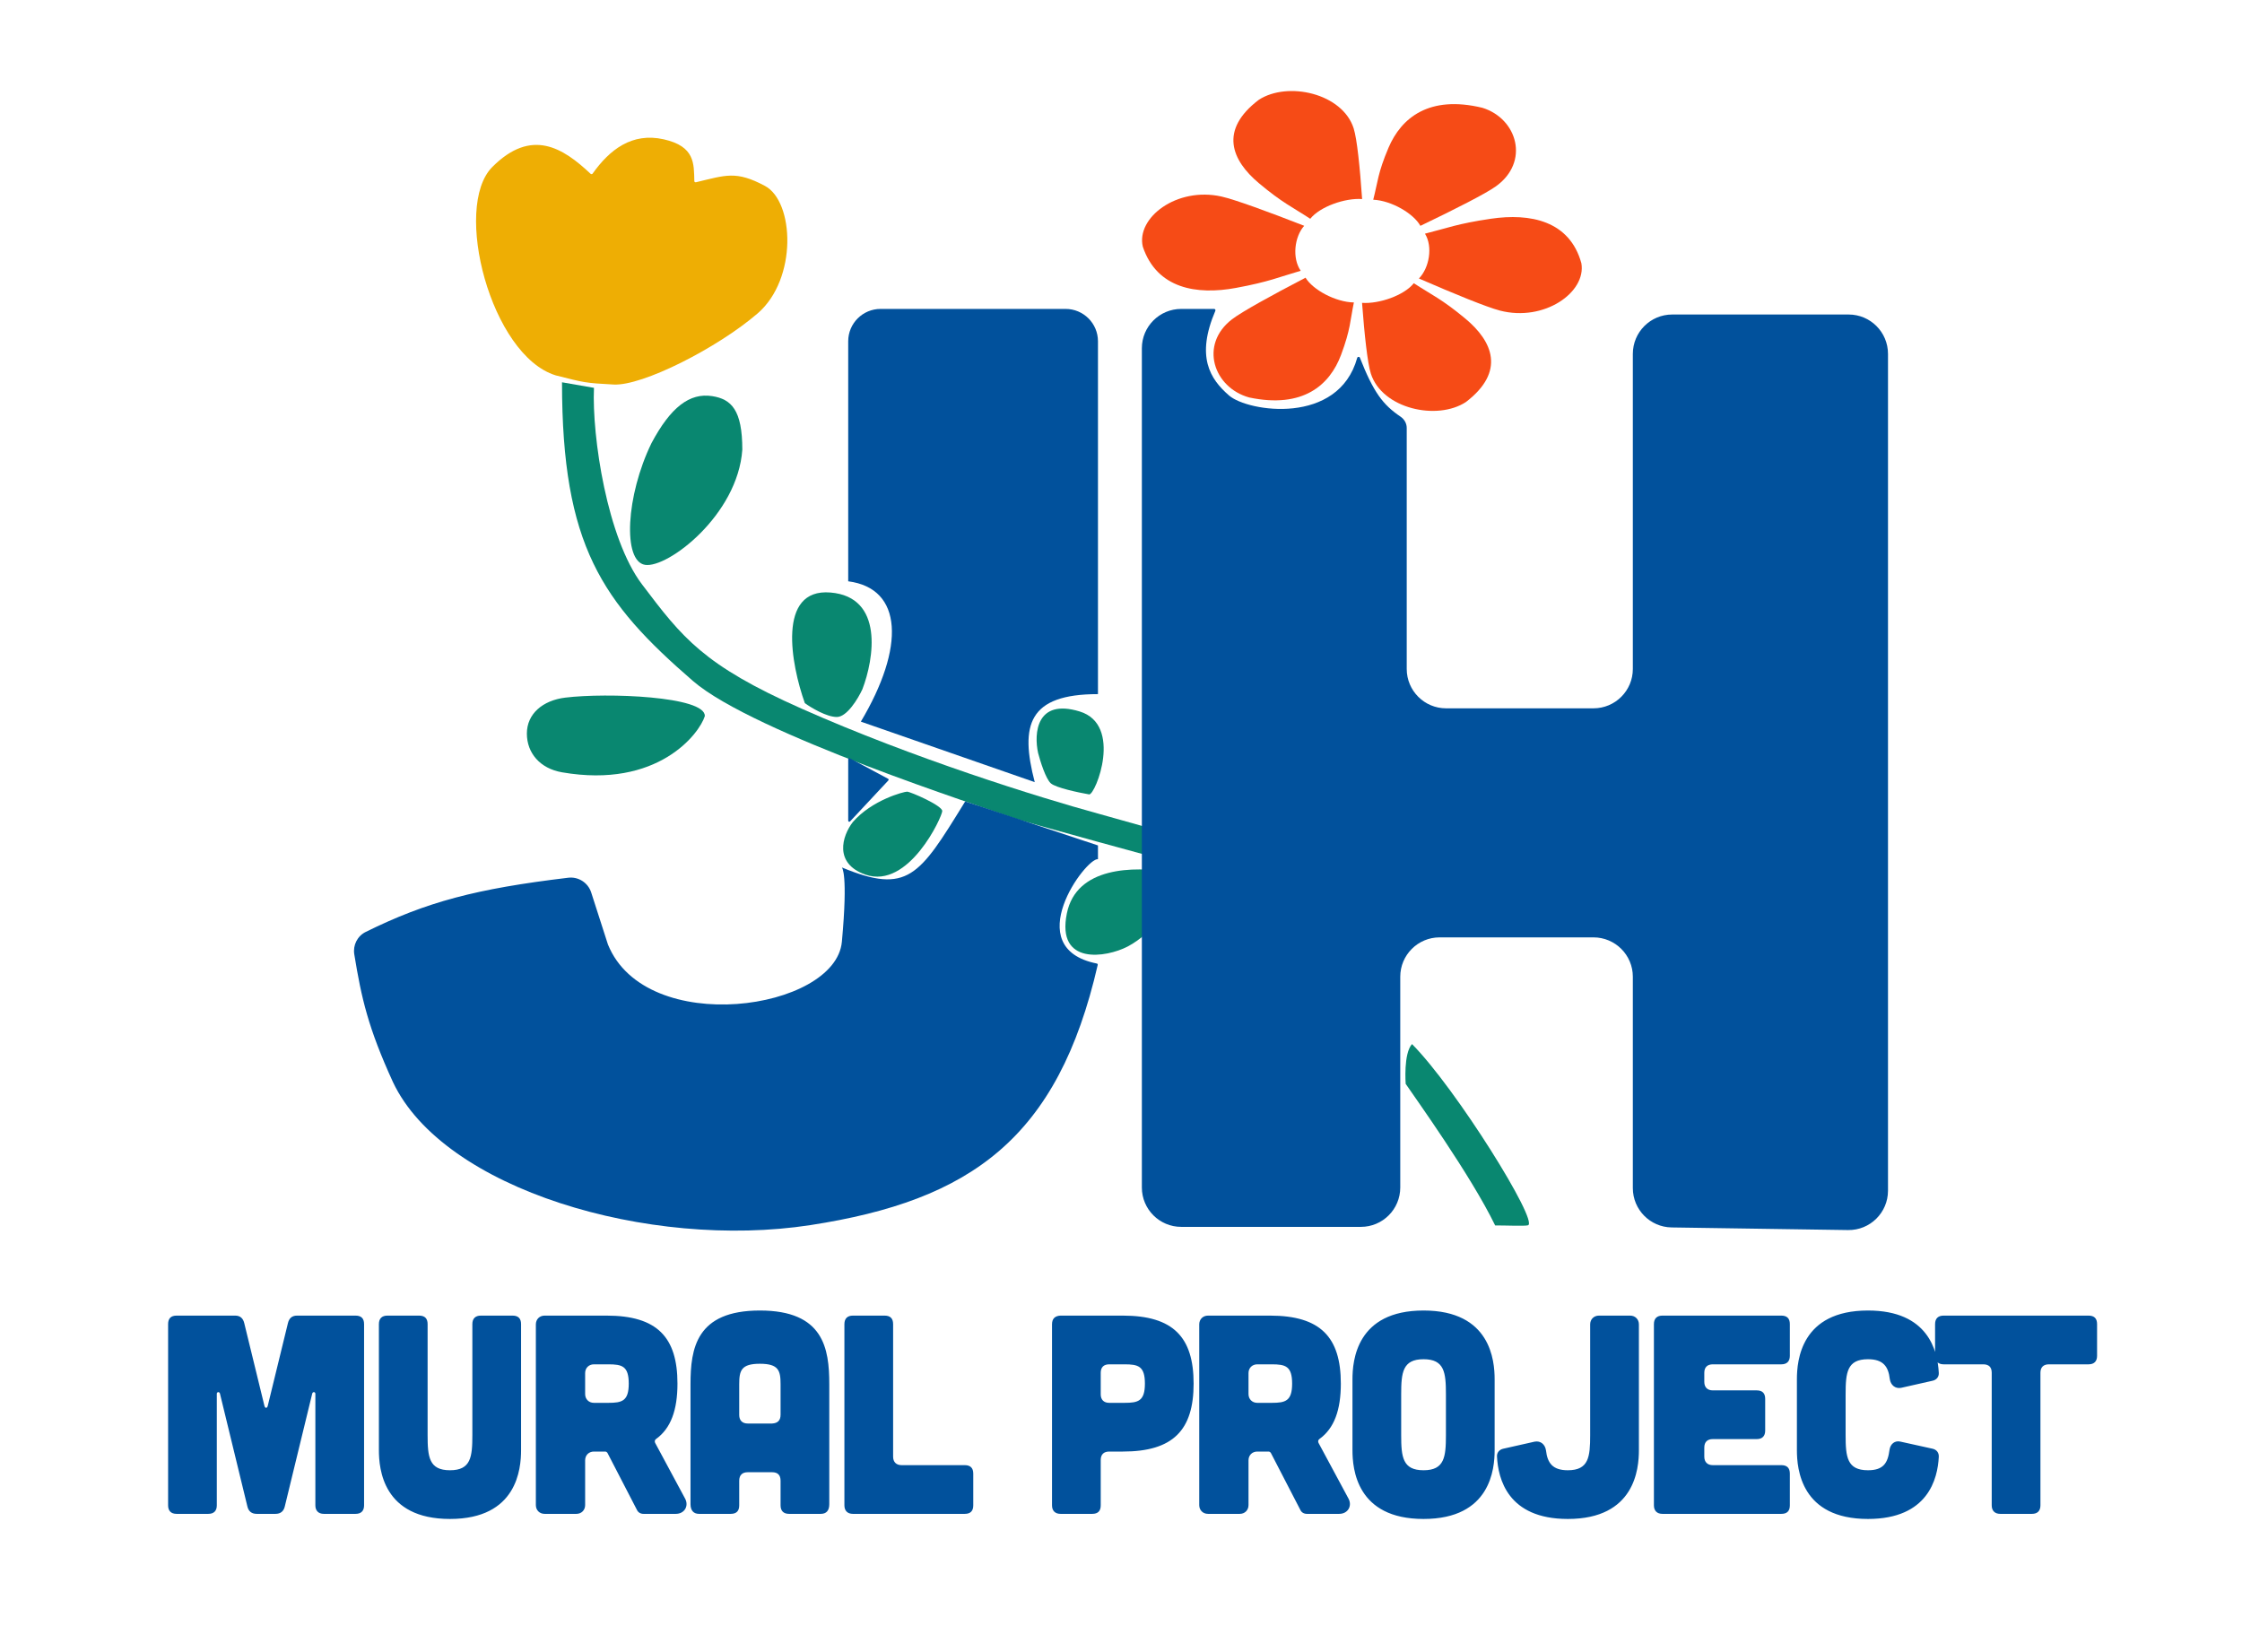 <svg width="95" height="70" viewBox="0 0 95 70" fill="none" xmlns="http://www.w3.org/2000/svg">
<path d="M45.206 38.7C45.612 36.708 48.05 36.708 49.539 36.942C49.81 37.176 49.81 37.434 49.81 37.997C49.81 38.114 48.907 39.52 47.779 40.106C46.876 40.575 44.754 40.918 45.206 38.7Z" fill="#098770"/>
<path d="M35.187 25.105C32.912 24.918 33.517 28.152 34.104 29.793C34.374 29.988 35.024 30.379 35.458 30.379C35.891 30.379 36.36 29.598 36.541 29.207C37.037 27.918 37.462 25.293 35.187 25.105Z" fill="#098770"/>
<path d="M45.748 30.145C47.589 30.707 46.425 33.66 46.154 33.66C45.703 33.582 44.746 33.379 44.529 33.192C44.312 33.004 44.078 32.254 43.987 31.903C43.807 31.082 43.906 29.582 45.748 30.145Z" fill="#098770"/>
<path d="M39.926 34.364C39.926 34.129 38.572 33.543 38.436 33.543C38.301 33.543 36.947 33.895 36.135 34.833C35.683 35.419 35.322 36.59 36.676 37.059C38.507 37.693 39.926 34.598 39.926 34.364Z" fill="#098770"/>
<path d="M25.168 16.433L23.814 16.198C23.814 23.113 25.501 25.511 29.365 28.855C31.938 31.082 41.821 34.247 42.769 34.598C43.527 34.879 48.952 36.317 51.57 37.059V35.887L46.56 34.481C43.988 33.778 38.707 32.13 33.968 30.027C29.802 28.179 28.918 27.027 27.199 24.753C25.73 22.811 25.078 18.503 25.168 16.433Z" fill="#098770"/>
<path d="M31.454 19.053C31.261 21.824 28.291 24.083 27.334 23.933C26.377 23.784 26.522 21.003 27.605 18.776C28.417 17.253 29.221 16.635 30.177 16.784C30.99 16.911 31.454 17.37 31.454 19.053Z" fill="#098770"/>
<path d="M23.814 32.723C27.876 33.426 29.636 31.082 29.865 30.343C29.907 29.502 25.709 29.341 23.949 29.559C23.001 29.676 22.325 30.241 22.325 31.082C22.325 31.903 22.879 32.561 23.814 32.723Z" fill="#098770"/>
<path d="M23.545 15.904C20.798 15.055 19.171 8.775 20.858 7.078C22.522 5.405 23.861 6.267 25.024 7.363C25.048 7.386 25.092 7.383 25.111 7.356C25.831 6.342 26.779 5.601 28.124 5.903C29.456 6.202 29.401 6.938 29.421 7.678C29.422 7.708 29.456 7.73 29.49 7.722C30.758 7.421 31.183 7.223 32.41 7.875C33.658 8.538 33.8 11.817 32.102 13.28C30.404 14.742 27.223 16.359 26.001 16.293C24.778 16.227 24.778 16.215 23.545 15.904Z" fill="#EEAE04"/>
<path d="M52.206 13.527C52.627 13.204 53.889 12.511 55.319 11.766C55.63 12.278 56.59 12.802 57.368 12.815C57.207 13.583 57.232 13.947 56.823 15.04C56.345 16.315 55.211 17.322 52.931 16.841C51.425 16.425 50.803 14.602 52.206 13.527Z" fill="#F64B16"/>
<path d="M58.088 15.833C57.944 15.386 57.815 14.173 57.714 12.832C58.437 12.884 59.498 12.516 59.907 12C60.673 12.499 61.089 12.668 62.09 13.499C63.258 14.47 63.798 15.745 62.116 17.033C60.897 17.834 58.568 17.324 58.088 15.833Z" fill="#F64B16"/>
<path d="M63.559 13.16C62.998 13.015 61.629 12.454 60.123 11.8C60.565 11.351 60.721 10.448 60.38 9.901C61.329 9.664 61.733 9.482 63.168 9.269C64.841 9.022 66.51 9.351 67.007 11.152C67.224 12.386 65.43 13.646 63.559 13.16Z" fill="#F64B16"/>
<path d="M63.38 7.899C62.944 8.21 61.651 8.866 60.186 9.569C59.899 9.049 58.965 8.499 58.188 8.462C58.385 7.7 58.377 7.336 58.837 6.255C59.375 4.995 60.556 4.021 62.812 4.567C64.297 5.025 64.833 6.865 63.38 7.899Z" fill="#F64B16"/>
<path d="M57.36 5.443C57.501 5.891 57.624 7.093 57.717 8.434C56.995 8.38 55.93 8.755 55.519 9.27C54.755 8.768 54.341 8.598 53.345 7.763C52.182 6.788 51.649 5.512 53.339 4.229C54.562 3.433 56.888 3.951 57.36 5.443Z" fill="#F64B16"/>
<path d="M51.753 8.326C52.322 8.453 53.722 8.965 55.263 9.567C54.848 10.03 54.743 10.938 55.115 11.473C54.18 11.742 53.787 11.938 52.366 12.2C50.709 12.506 49.023 12.234 48.424 10.452C48.137 9.227 49.857 7.906 51.753 8.326Z" fill="#F64B16"/>
<path d="M37.63 32.996L36.008 32.127C35.978 32.111 35.941 32.133 35.941 32.167V34.773C35.941 34.815 35.992 34.834 36.02 34.804L37.642 33.067C37.663 33.045 37.657 33.01 37.63 32.996Z" fill="#01519C"/>
<path d="M46.524 29.41V14.46C46.524 13.703 45.91 13.089 45.153 13.089H37.312C36.555 13.089 35.941 13.703 35.941 14.46V24.63C38.267 24.932 38.352 27.428 36.477 30.576L43.845 33.14C43.21 30.712 43.577 29.41 46.524 29.41Z" fill="#01519C"/>
<path d="M46.524 35.822L40.898 33.956L40.846 34.041C38.953 37.112 38.461 37.909 35.673 36.754C35.673 36.754 35.941 36.987 35.673 39.902C35.405 42.816 27.367 43.982 25.76 40.018L25.051 37.815C24.918 37.401 24.51 37.138 24.079 37.19C20.18 37.656 18.079 38.211 15.495 39.487C15.143 39.661 14.949 40.047 15.012 40.435C15.315 42.294 15.599 43.55 16.65 45.847C18.793 50.394 27.501 52.958 34.333 51.909C41.151 50.862 44.829 48.22 46.514 40.882C46.519 40.856 46.501 40.83 46.476 40.825C43.167 40.166 46.015 36.336 46.524 36.404V35.822Z" fill="#01519C"/>
<path d="M48.384 50.315V14.757C48.384 13.836 49.131 13.089 50.052 13.089H51.447C51.487 13.089 51.513 13.131 51.498 13.168C50.669 15.111 51.269 16.057 52.079 16.758C52.884 17.454 56.712 18.036 57.509 15.163C57.524 15.11 57.601 15.103 57.621 15.154C58.202 16.627 58.596 17.148 59.346 17.655C59.506 17.763 59.607 17.94 59.607 18.133V28.344C59.607 29.265 60.354 30.012 61.275 30.012H67.519C68.441 30.012 69.188 29.265 69.188 28.344V14.994C69.188 14.073 69.934 13.326 70.856 13.326H78.332C79.253 13.326 80 14.073 80 14.994V50.45C80 51.381 79.238 52.132 78.307 52.118L70.831 52.007C69.919 51.993 69.188 51.251 69.188 50.339V41.385C69.188 40.464 68.441 39.717 67.519 39.717H61.001C60.08 39.717 59.333 40.464 59.333 41.385V50.315C59.333 51.236 58.586 51.983 57.665 51.983H50.052C49.131 51.983 48.384 51.236 48.384 50.315Z" fill="#01519C"/>
<path d="M64.745 51.916C65.213 51.769 61.705 46.128 59.831 44.238C59.463 44.641 59.563 45.924 59.563 45.924C59.948 46.492 62.323 49.795 63.354 51.922C63.771 51.92 64.614 51.957 64.745 51.916Z" fill="#098770"/>
<path d="M9.967 55.743C10.183 55.743 10.303 55.863 10.351 56.067L11.203 59.559C11.227 59.679 11.323 59.679 11.347 59.559L12.199 56.067C12.247 55.863 12.367 55.743 12.583 55.743H15.067C15.307 55.743 15.427 55.863 15.427 56.103V63.783C15.427 64.011 15.307 64.143 15.067 64.143H13.723C13.495 64.143 13.363 64.011 13.363 63.783V59.055C13.363 58.971 13.255 58.959 13.231 59.043L12.067 63.831C12.019 64.035 11.887 64.143 11.671 64.143H10.879C10.663 64.143 10.531 64.035 10.483 63.831L9.319 59.043C9.295 58.959 9.187 58.971 9.187 59.055V63.783C9.187 64.011 9.067 64.143 8.827 64.143H7.483C7.243 64.143 7.123 64.011 7.123 63.783V56.103C7.123 55.863 7.243 55.743 7.483 55.743H9.967ZM16.415 55.743H17.759C17.999 55.743 18.119 55.863 18.119 56.103V60.807C18.119 61.731 18.179 62.295 19.067 62.295C19.955 62.295 20.015 61.731 20.015 60.807V56.103C20.015 55.863 20.147 55.743 20.375 55.743H21.719C21.959 55.743 22.079 55.863 22.079 56.103V61.443C22.079 62.235 21.911 64.359 19.067 64.359C16.223 64.359 16.055 62.235 16.055 61.443V56.103C16.055 55.863 16.187 55.743 16.415 55.743ZM27.758 61.131L29.029 63.495C29.198 63.807 29.006 64.143 28.634 64.143H27.265C27.145 64.143 27.038 64.083 26.989 63.975L25.741 61.563C25.718 61.527 25.681 61.503 25.645 61.503H25.166C24.95 61.503 24.794 61.659 24.794 61.875V63.771C24.794 63.987 24.637 64.143 24.422 64.143H23.078C22.861 64.143 22.706 63.987 22.706 63.771V56.115C22.706 55.899 22.861 55.743 23.078 55.743H25.706C27.841 55.743 28.706 56.655 28.706 58.623C28.706 59.739 28.43 60.519 27.794 60.975C27.745 61.011 27.733 61.071 27.758 61.131ZM25.777 57.807H25.166C24.95 57.807 24.794 57.963 24.794 58.179V59.067C24.794 59.283 24.95 59.439 25.166 59.439H25.777C26.354 59.439 26.642 59.367 26.642 58.623C26.642 57.879 26.354 57.807 25.777 57.807ZM35.139 63.735C35.139 63.999 35.019 64.143 34.779 64.143H33.435C33.207 64.143 33.075 64.023 33.075 63.783V62.739C33.075 62.499 32.955 62.379 32.715 62.379H31.683C31.455 62.379 31.323 62.499 31.323 62.739V63.783C31.323 64.023 31.203 64.143 30.963 64.143H29.619C29.391 64.143 29.259 63.999 29.259 63.735V58.647C29.259 57.135 29.499 55.527 32.199 55.527C34.899 55.527 35.139 57.135 35.139 58.647V63.735ZM33.075 58.647C33.075 58.071 32.991 57.783 32.199 57.783C31.407 57.783 31.323 58.071 31.323 58.647V59.955C31.323 60.183 31.455 60.315 31.683 60.315H32.715C32.955 60.303 33.075 60.183 33.075 59.943V58.647ZM37.484 55.743C37.724 55.743 37.844 55.863 37.844 56.103V61.719C37.844 61.947 37.976 62.079 38.204 62.079H40.88C41.12 62.079 41.24 62.199 41.24 62.439V63.783C41.24 64.023 41.12 64.143 40.88 64.143H36.14C35.912 64.143 35.78 64.011 35.78 63.783V56.103C35.78 55.863 35.912 55.743 36.14 55.743H37.484ZM44.937 55.743H47.577C49.713 55.743 50.577 56.655 50.577 58.623C50.577 60.591 49.713 61.503 47.577 61.503H47.001C46.773 61.503 46.641 61.623 46.641 61.863V63.783C46.641 64.023 46.521 64.143 46.281 64.143H44.937C44.709 64.143 44.577 64.011 44.577 63.783V56.115C44.577 55.875 44.697 55.755 44.937 55.743ZM47.001 59.439H47.649C48.225 59.439 48.513 59.367 48.513 58.623C48.513 57.879 48.225 57.807 47.649 57.807H47.001C46.773 57.807 46.641 57.927 46.641 58.167V59.079C46.641 59.307 46.773 59.439 47.001 59.439ZM55.867 61.131L57.139 63.495C57.307 63.807 57.115 64.143 56.743 64.143H55.375C55.255 64.143 55.147 64.083 55.099 63.975L53.851 61.563C53.827 61.527 53.791 61.503 53.755 61.503H53.275C53.059 61.503 52.903 61.659 52.903 61.875V63.771C52.903 63.987 52.747 64.143 52.531 64.143H51.187C50.971 64.143 50.815 63.987 50.815 63.771V56.115C50.815 55.899 50.971 55.743 51.187 55.743H53.815C55.951 55.743 56.815 56.655 56.815 58.623C56.815 59.739 56.539 60.519 55.903 60.975C55.855 61.011 55.843 61.071 55.867 61.131ZM53.887 57.807H53.275C53.059 57.807 52.903 57.963 52.903 58.179V59.067C52.903 59.283 53.059 59.439 53.275 59.439H53.887C54.463 59.439 54.751 59.367 54.751 58.623C54.751 57.879 54.463 57.807 53.887 57.807ZM63.332 58.443V61.443C63.332 62.235 63.164 64.359 60.32 64.359C57.476 64.359 57.308 62.235 57.308 61.443V58.443C57.308 57.651 57.476 55.527 60.32 55.527C63.164 55.527 63.332 57.651 63.332 58.443ZM61.268 60.807V59.079C61.268 58.155 61.208 57.591 60.32 57.591C59.432 57.591 59.372 58.155 59.372 59.079V60.807C59.372 61.731 59.432 62.295 60.32 62.295C61.208 62.295 61.268 61.731 61.268 60.807ZM67.752 55.743H69.073C69.288 55.743 69.445 55.899 69.445 56.115V61.443C69.445 62.235 69.276 64.359 66.433 64.359C63.877 64.359 63.48 62.643 63.432 61.719C63.42 61.551 63.529 61.419 63.697 61.383L65.028 61.083C65.281 61.035 65.472 61.203 65.508 61.455C65.569 61.983 65.784 62.295 66.433 62.295C67.32 62.295 67.38 61.731 67.38 60.807V56.115C67.38 55.899 67.537 55.743 67.752 55.743ZM75.481 55.743C75.721 55.743 75.841 55.863 75.841 56.103V57.447C75.841 57.675 75.721 57.807 75.481 57.807H72.576C72.349 57.807 72.216 57.927 72.216 58.167V58.551C72.216 58.779 72.349 58.911 72.576 58.911H74.436C74.677 58.911 74.796 59.031 74.796 59.271V60.615C74.796 60.843 74.677 60.975 74.436 60.975H72.576C72.349 60.975 72.216 61.095 72.216 61.335V61.719C72.216 61.947 72.349 62.079 72.576 62.079H75.481C75.721 62.079 75.841 62.199 75.841 62.439V63.783C75.841 64.023 75.721 64.143 75.481 64.143H70.441C70.213 64.143 70.081 64.011 70.081 63.783V56.103C70.081 55.863 70.213 55.743 70.441 55.743H75.481ZM76.14 61.443V58.443C76.14 57.651 76.308 55.527 79.152 55.527C81.708 55.527 82.104 57.243 82.152 58.167C82.164 58.335 82.056 58.467 81.888 58.503L80.556 58.803C80.304 58.851 80.112 58.683 80.076 58.431C80.016 57.903 79.8 57.591 79.152 57.591C78.264 57.591 78.204 58.155 78.204 59.079V60.807C78.204 61.731 78.264 62.295 79.152 62.295C79.812 62.295 79.992 61.983 80.064 61.431C80.1 61.179 80.292 61.023 80.532 61.083L81.888 61.383C82.056 61.419 82.164 61.551 82.152 61.731C82.104 62.643 81.708 64.359 79.152 64.359C76.308 64.359 76.14 62.235 76.14 61.443ZM84.395 58.167C84.395 57.927 84.275 57.807 84.035 57.807H82.355C82.127 57.807 81.995 57.675 81.995 57.447V56.103C81.995 55.863 82.127 55.743 82.355 55.743H88.499C88.739 55.743 88.859 55.863 88.859 56.103V57.447C88.859 57.675 88.739 57.807 88.499 57.807H86.819C86.591 57.807 86.459 57.927 86.459 58.167V63.783C86.459 64.011 86.339 64.143 86.099 64.143H84.755C84.527 64.143 84.395 64.011 84.395 63.783V58.167Z" fill="#01519C"/>
</svg>
